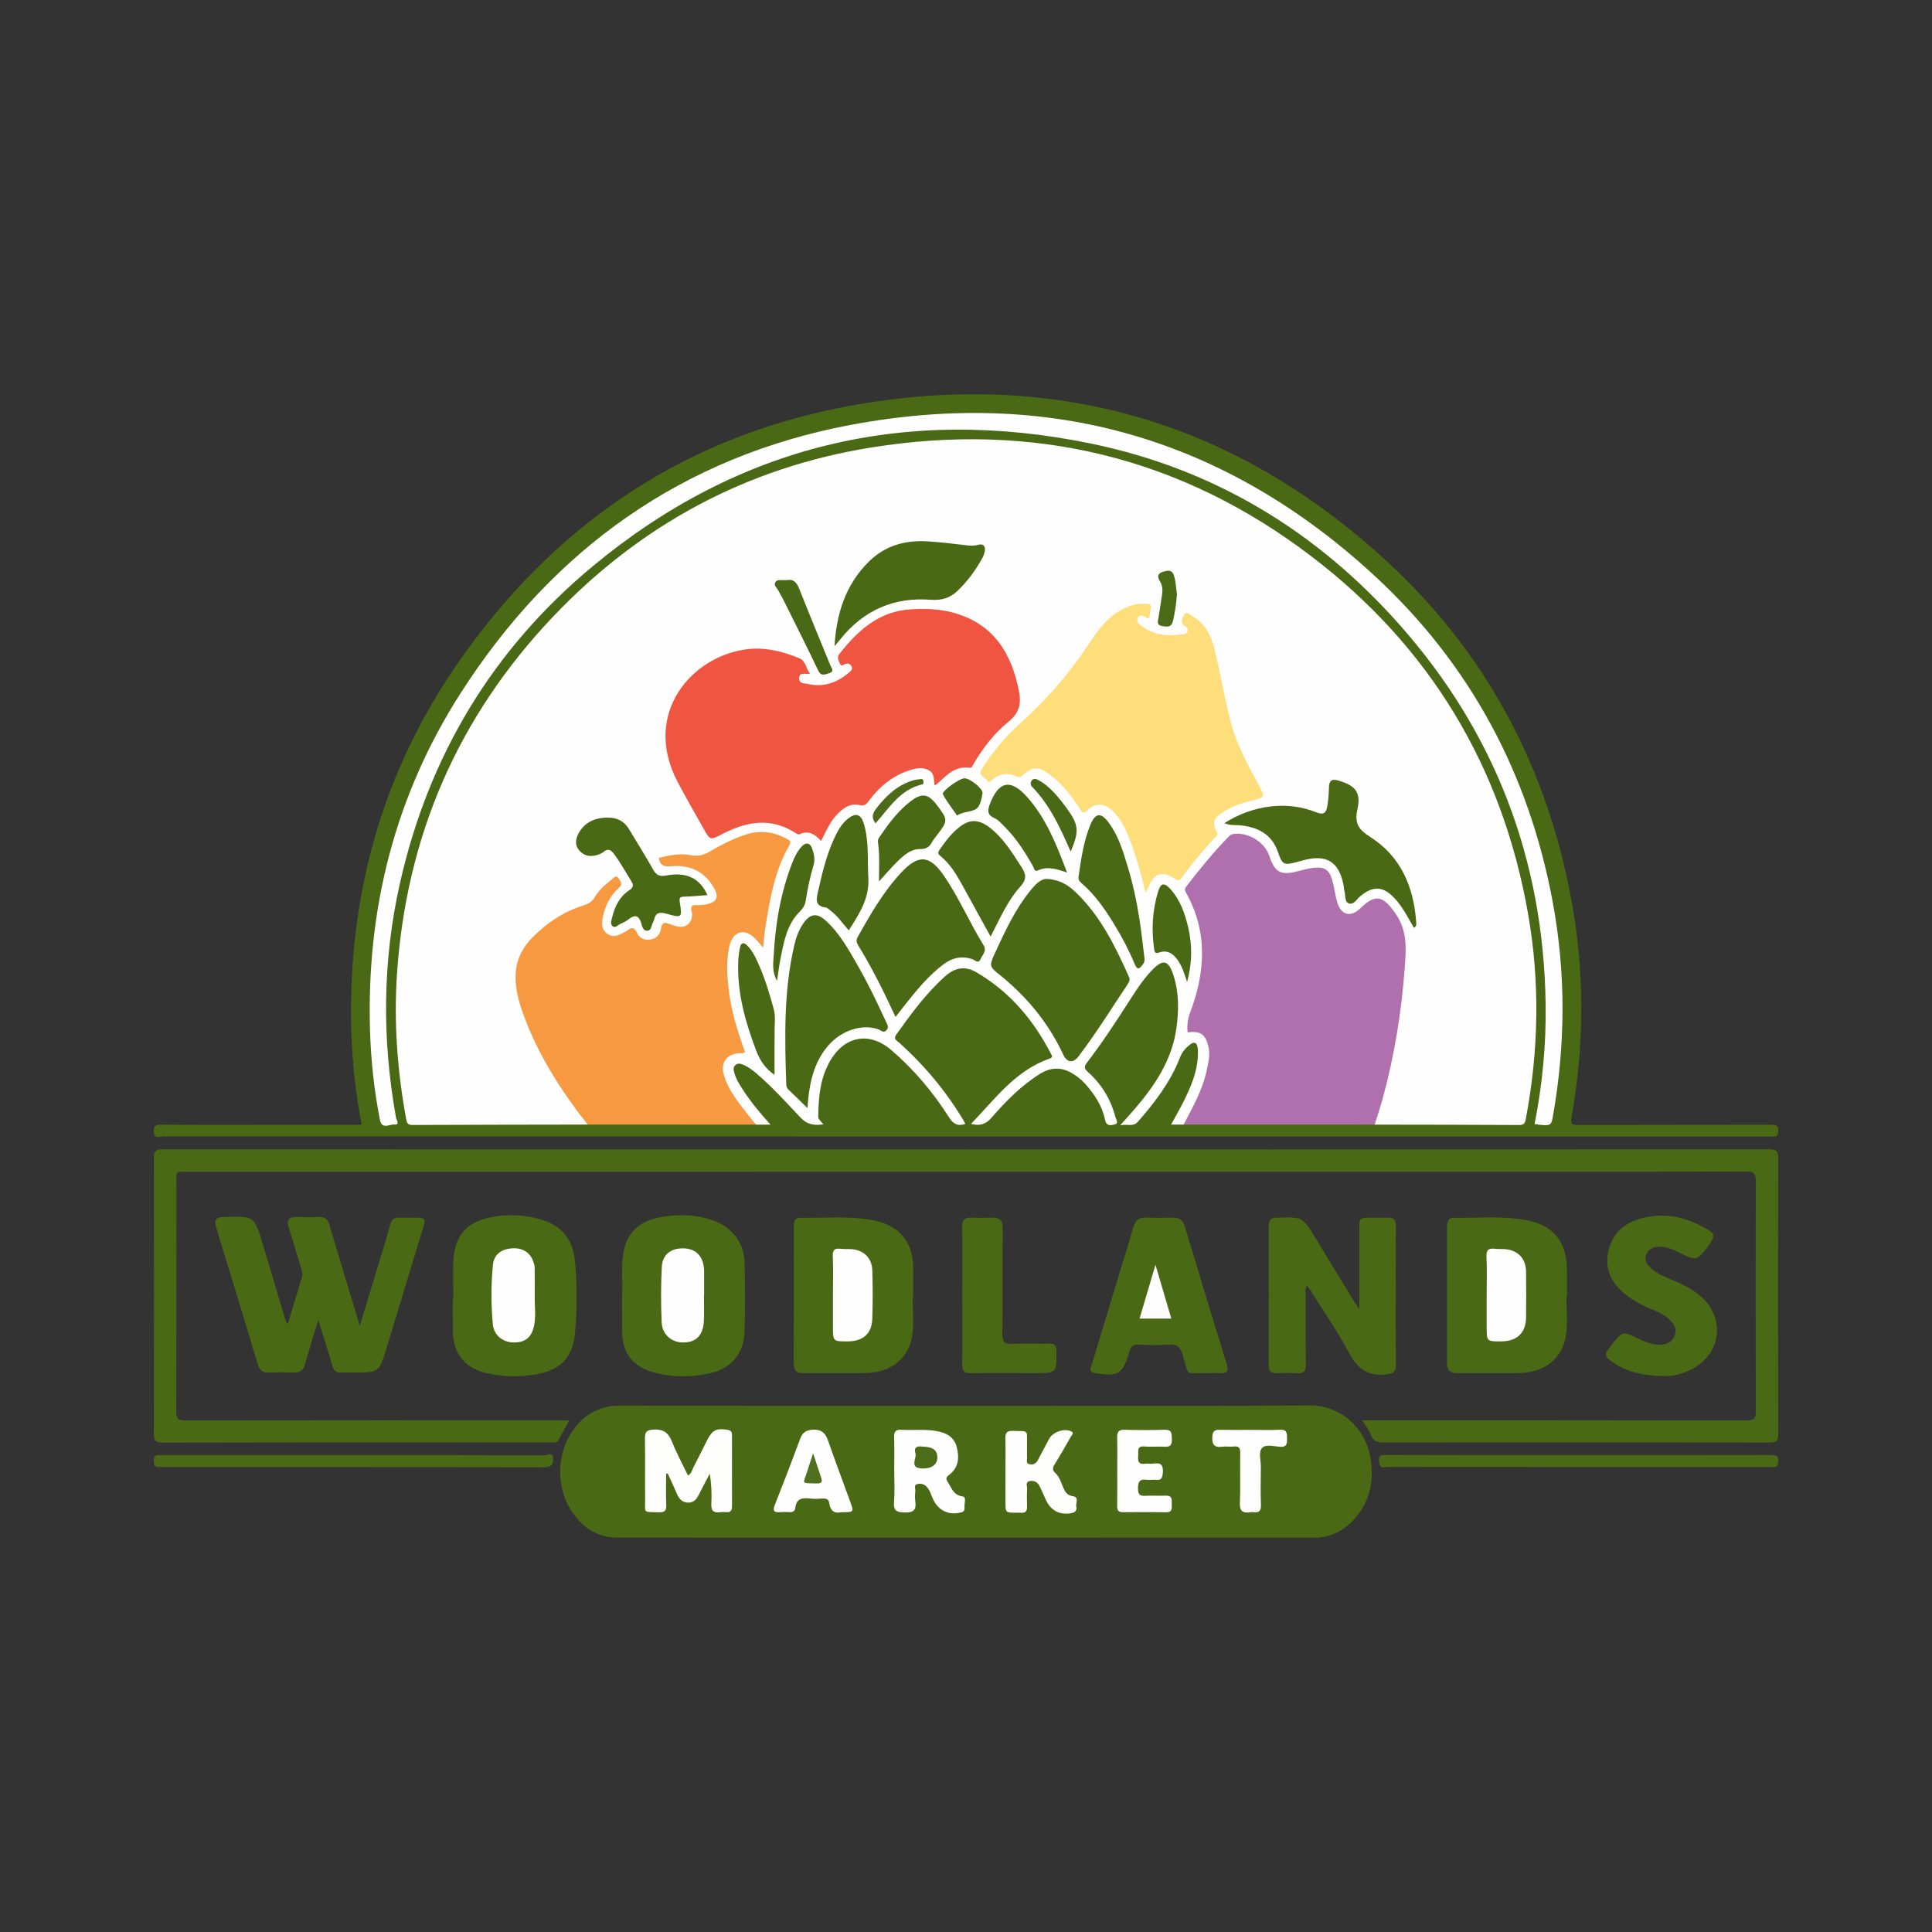 <?xml version="1.0" encoding="utf-8"?>
<!-- Generator: Adobe Illustrator 17.0.0, SVG Export Plug-In . SVG Version: 6.00 Build 0)  -->
<!DOCTYPE svg PUBLIC "-//W3C//DTD SVG 1.1//EN" "http://www.w3.org/Graphics/SVG/1.1/DTD/svg11.dtd">
<svg version="1.1" id="Layer_1" xmlns="http://www.w3.org/2000/svg" xmlns:xlink="http://www.w3.org/1999/xlink" x="0px" y="0px"
	 width="200px" height="200px" viewBox="0 0 200 200" enable-background="new 0 0 200 200" xml:space="preserve">
<rect x="0" y="0" width="200" height="200" fill="#333333" stroke="none"/>
<g>
	<path fill="#496915" d="M37.438,116.408c-0.923-4.747-1.232-9.509-1.056-14.303c0.448-12.145,4.021-23.309,10.907-33.308
		c10.157-14.75,24.089-24.014,41.755-26.974c20.698-3.467,39.035,2.026,54.509,16.27c10.316,9.496,16.6,21.35,19.132,35.143
		c1.369,7.459,1.324,14.948,0.005,22.417c-0.123,0.699-0.009,0.811,0.666,0.808c6.638-0.024,13.276-0.009,19.914-0.025
		c0.552-0.001,0.889,0.036,0.81,0.728c-0.044,0.381-0.152,0.527-0.525,0.489c-0.174-0.018-0.352-0.003-0.528-0.003
		c-55.365,0-110.731,0.001-166.096-0.015c-0.362,0-0.994,0.358-1.006-0.521c-0.008-0.542,0.134-0.686,0.681-0.682
		c3.201,0.027,6.403,0.013,9.604,0.013c3.525,0,7.049,0.001,10.574-0.002C36.986,116.444,37.189,116.422,37.438,116.408z"/>
	<path fill="#496915" d="M99.992,145.524c11.833,0,23.666,0.062,35.498-0.039c3.388-0.029,5.957,2.41,6.418,5.656
		c0.356,2.509-0.238,4.785-2.166,6.574c-1.054,0.978-2.306,1.47-3.754,1.469c-24.018-0.004-48.036-0.005-72.053-0.009
		c-1.982,0-3.48-0.942-4.605-2.5c-1.859-2.573-1.776-6.381,0.181-8.879c1.171-1.494,2.692-2.282,4.631-2.28
		C76.092,145.531,88.042,145.524,99.992,145.524z"/>
	<path fill="#496915" d="M141,147.017c0.408,0,0.694,0,0.979,0c12.951,0.003,25.903,0,38.854,0.025
		c0.721,0.001,0.931-0.175,0.928-0.914c-0.027-7.929-0.031-15.859,0.003-23.788c0.004-0.837-0.184-1.077-1.047-1.072
		c-7.694,0.039-15.389,0.029-23.083,0.029c-46.049,0.001-92.098,0-138.147,0.003c-1.425,0-1.221-0.153-1.222,1.206
		c-0.006,7.871,0.007,15.741-0.02,23.612c-0.002,0.727,0.173,0.921,0.916,0.92c13.098-0.024,26.196-0.016,39.294-0.014
		c0.142,0,0.284,0.017,0.479,0.029c-0.374,0.673-0.747,1.288-1.062,1.932c-0.215,0.44-0.581,0.329-0.911,0.33
		c-2.937,0.008-5.874,0.004-8.81,0.004c-10.426,0-20.851-0.01-31.277,0.02c-0.79,0.002-0.953-0.208-0.951-0.969
		c0.028-9.486,0.026-18.972,0.002-28.458c-0.002-0.707,0.134-0.933,0.895-0.932c55.447,0.02,110.894,0.02,166.341,0.001
		c0.724,0,0.924,0.16,0.922,0.906c-0.028,9.515-0.029,19.03,0.002,28.545c0.002,0.765-0.231,0.898-0.929,0.896
		c-13.333-0.021-26.666-0.022-39.999-0.003c-0.653,0.001-1.012-0.173-1.248-0.797C141.725,148.046,141.375,147.627,141,147.017z"/>
	<path fill="#496915" d="M29.801,137.034c0.491-1.63,0.977-3.239,1.459-4.85c0.098-0.326-0.005-0.63-0.102-0.944
		c-0.433-1.399-0.838-2.806-1.277-4.203c-0.228-0.725-0.003-1.058,0.762-1.047c0.793,0.012,1.587,0.028,2.379-0.007
		c0.644-0.029,0.917,0.252,1.095,0.862c0.962,3.288,1.97,6.563,2.962,9.842c0.029,0.097,0.058,0.194,0.167,0.561
		c0.582-1.92,1.089-3.586,1.593-5.253c0.525-1.738,1.073-3.47,1.554-5.219c0.157-0.569,0.429-0.764,0.988-0.729
		c0.556,0.035,1.116,0.001,1.674,0.009c0.97,0.013,1.033,0.092,0.753,1.016c-1.265,4.175-2.53,8.35-3.804,12.523
		c-0.76,2.489-0.767,2.502-3.402,2.482c-2.266-0.017-1.868,0.335-2.538-1.864c-0.348-1.14-0.711-2.276-1.117-3.574
		c-0.49,1.619-0.959,3.068-1.357,4.535c-0.188,0.692-0.553,0.952-1.253,0.917c-0.85-0.043-1.703-0.027-2.555-0.005
		c-0.59,0.015-0.907-0.237-1.078-0.803c-1.438-4.766-2.884-9.529-4.349-14.286c-0.221-0.717,0.026-0.991,0.716-1.002
		c0.059-0.001,0.117-0.001,0.176-0.004c3.073-0.116,3.075-0.117,3.956,2.81c0.768,2.552,1.531,5.105,2.292,7.659
		C29.553,136.657,29.562,136.869,29.801,137.034z"/>
	<path fill="#496915" d="M140.711,135.516c0-2.886,0-5.544,0-8.203c0-1.254,0.001-1.255,1.292-1.257
		c0.558-0.001,1.116,0.017,1.673-0.004c0.602-0.023,0.836,0.235,0.826,0.84c-0.024,1.556-0.008,3.112-0.008,4.668
		c0,3.23-0.025,6.46,0.016,9.689c0.011,0.837-0.306,0.954-1.072,1.038c-1.921,0.21-2.959-0.674-3.825-2.297
		c-1.156-2.167-2.569-4.197-3.874-6.283c-0.133-0.212-0.29-0.41-0.458-0.646c-0.194,0.369-0.123,0.698-0.123,1.013
		c-0.001,2.378-0.005,4.756,0.025,7.134c0.008,0.649-0.152,0.999-0.885,0.95c-0.701-0.047-1.409-0.032-2.113-0.004
		c-0.59,0.023-0.853-0.188-0.851-0.809c0.014-4.815,0.013-9.63,0.002-14.445c-0.001-0.602,0.244-0.874,0.838-0.841
		c0.029,0.002,0.059,0.001,0.088,0c2.589-0.09,2.586-0.088,3.927,2.12c1.338,2.204,2.683,4.404,4.027,6.604
		C140.332,134.968,140.463,135.147,140.711,135.516z"/>
	<path fill="#496915" d="M94.477,134.31c0,1.289,0.136,2.596-0.029,3.864c-0.317,2.428-2.189,3.917-4.825,3.965
		c-2.14,0.039-4.282-0.004-6.423,0.014c-0.747,0.006-1.039-0.297-1.036-1.054c0.02-4.693,0.013-9.385,0.007-14.078
		c-0.001-0.515,0.042-0.972,0.712-0.958c2.487,0.051,4.989-0.213,7.457,0.25c2.8,0.526,4.192,2.244,4.198,5.094
		c0.002,0.968,0,1.936,0,2.904C94.518,134.31,94.497,134.31,94.477,134.31z"/>
	<path fill="#496915" d="M162.159,134.274c0,1.26,0.125,2.536-0.026,3.778c-0.303,2.493-2.154,4.028-4.815,4.084
		c-2.17,0.046-4.341-0.001-6.511,0.015c-0.715,0.005-1.014-0.336-1.014-1.015c0.001-4.693-0.001-9.386,0.004-14.079
		c0.001-0.484,0.04-0.999,0.708-0.989c2.488,0.036,4.99-0.219,7.458,0.236c2.822,0.52,4.216,2.215,4.246,5.065
		c0.01,0.968,0.002,1.936,0.002,2.904C162.194,134.274,162.177,134.274,162.159,134.274z"/>
	<path fill="#496915" d="M64.404,134.062c0.08-1.227-0.122-2.725,0.102-4.216c0.324-2.158,1.606-3.392,3.698-3.808
		c1.87-0.372,3.74-0.342,5.557,0.284c2.031,0.7,3.262,2.293,3.316,4.41c0.061,2.375,0.062,4.754-0.002,7.129
		c-0.06,2.244-1.395,3.834-3.581,4.301c-2,0.428-4.022,0.45-6-0.145c-2.067-0.622-3.081-2.031-3.089-4.169
		C64.4,136.675,64.404,135.501,64.404,134.062z"/>
	<path fill="#496915" d="M46.928,134.367c0-1.349-0.077-2.703,0.017-4.045c0.17-2.432,1.41-3.82,3.781-4.297
		c1.596-0.321,3.206-0.313,4.797,0.087c2.477,0.624,3.764,1.966,4.002,4.492c0.228,2.423,0.217,4.872,0.009,7.296
		c-0.228,2.644-1.504,3.955-4.116,4.384c-1.714,0.282-3.454,0.26-5.155-0.162c-2.204-0.546-3.349-2.027-3.384-4.322
		c-0.018-1.144-0.003-2.289-0.003-3.434C46.892,134.367,46.91,134.367,46.928,134.367z"/>
	<path fill="#496915" d="M124.928,142.146c-2.394-0.057-1.803,0.425-2.488-1.869c-0.263-0.881-0.622-1.16-1.504-1.088
		c-1.021,0.083-2.055,0.058-3.08,0.005c-0.588-0.03-0.789,0.199-0.945,0.733c-0.686,2.341-1.142,2.601-3.563,2.22
		c-0.723-0.114-0.425-0.566-0.317-0.924c0.841-2.804,1.695-5.604,2.545-8.405c0.578-1.905,1.181-3.803,1.723-5.718
		c0.207-0.732,0.564-1.091,1.354-1.054c0.937,0.044,1.878,0.013,2.818,0.01c0.59-0.002,0.966,0.199,1.156,0.832
		c1.438,4.794,2.9,9.581,4.375,14.364c0.208,0.676,0.037,0.938-0.666,0.899C125.869,142.125,125.398,142.146,124.928,142.146z"/>
	<path fill="#496915" d="M172.303,142.45c-2.319-0.037-4.079-0.458-5.623-1.619c-0.477-0.359-0.564-0.705-0.176-1.164
		c0.132-0.156,0.241-0.332,0.369-0.492c1.113-1.388,1.112-1.384,2.676-0.623c0.767,0.373,1.55,0.708,2.432,0.644
		c0.628-0.045,1.13-0.294,1.381-0.913c0.244-0.601,0.001-1.084-0.387-1.524c-0.478-0.542-1.105-0.856-1.76-1.125
		c-0.923-0.378-1.821-0.803-2.633-1.392c-1.63-1.181-2.546-2.723-2.078-4.762c0.473-2.062,1.996-3.116,3.98-3.494
		c2.33-0.444,4.462,0.16,6.451,1.397c0.497,0.309,0.528,0.647,0.24,1.09c-0.16,0.246-0.311,0.498-0.49,0.729
		c-0.978,1.261-1.187,1.31-2.574,0.599c-0.68-0.349-1.367-0.694-2.142-0.736c-0.646-0.036-1.252,0.13-1.536,0.787
		c-0.286,0.66,0.113,1.122,0.575,1.517c0.587,0.503,1.297,0.789,2,1.084c1.028,0.431,2.031,0.902,2.903,1.618
		c2.776,2.279,2.338,6.123-0.888,7.728C174.031,142.293,172.975,142.483,172.303,142.45z"/>
	<path fill="#496915" d="M99.621,134.05c0-2.348,0.028-4.697-0.016-7.044c-0.014-0.757,0.273-0.988,0.972-0.957
		c0.732,0.033,1.468,0.021,2.201,0.005c0.737-0.016,1.027,0.291,1.021,1.057c-0.029,3.669,0.016,7.338-0.034,11.007
		c-0.012,0.841,0.254,1.033,1.034,0.995c1.259-0.061,2.524,0.001,3.785-0.024c0.551-0.011,0.767,0.145,0.774,0.745
		c0.026,2.313,0.048,2.312-2.225,2.312c-2.172,0-4.345-0.028-6.516,0.015c-0.751,0.015-1.031-0.178-1.014-0.979
		C99.653,138.806,99.62,136.427,99.621,134.05z"/>
	<path fill="#496915" d="M163.368,150.635c6.633,0,13.267,0.005,19.9-0.01c0.547-0.001,0.878,0.029,0.817,0.724
		c-0.038,0.432-0.166,0.574-0.569,0.52c-0.087-0.011-0.176-0.002-0.264-0.002c-13.208,0-26.416,0.002-39.624-0.01
		c-0.307,0-0.742,0.249-0.854-0.413c-0.112-0.66-0.003-0.829,0.694-0.826C150.101,150.646,156.734,150.635,163.368,150.635z"/>
	<path fill="#496915" d="M36.644,150.635c6.575,0,13.149-0.006,19.724,0.02c0.289,0.001,0.89-0.404,0.899,0.357
		c0.007,0.573-0.159,0.881-0.898,0.879c-13.208-0.031-26.416-0.023-39.624-0.023c-0.424,0-0.837,0.134-0.838-0.616
		c0-0.747,0.41-0.617,0.836-0.617C23.377,150.635,30.011,150.635,36.644,150.635z"/>
	<path fill="#FEFEFE" d="M60.831,116.414c-6.049,0.01-12.097,0.015-18.146,0.043c-0.496,0.002-0.575-0.253-0.642-0.624
		c-0.906-4.954-1.284-9.937-0.949-14.975c0.948-14.276,6.311-26.648,16.146-37.008c9.026-9.508,20.045-15.467,33.017-17.537
		c16.698-2.665,31.967,0.984,45.441,11.235c12.304,9.36,19.811,21.782,22.489,37.054c1.24,7.07,1.102,14.13-0.226,21.176
		c-0.073,0.387-0.123,0.686-0.681,0.683c-4.991-0.034-9.983-0.032-14.974-0.041c-0.216-0.252-0.06-0.5,0.015-0.744
		c1.451-4.701,2.304-9.515,2.767-14.409c0.108-1.144,0.09-2.285,0.155-3.425c0.093-1.638-0.74-2.864-1.706-4.022
		c-0.568-0.68-1.024-0.685-1.782-0.216c-0.326,0.202-0.599,0.471-0.897,0.709c-1.03,0.823-2.111,0.532-2.615-0.688
		c-0.251-0.608-0.229-1.268-0.382-1.894c-0.369-1.511-0.944-1.879-2.477-1.547c-0.488,0.106-0.965,0.26-1.456,0.347
		c-1.331,0.235-2.196-0.192-2.604-1.489c-0.479-1.525-1.492-2.24-3.011-2.414c-0.442-0.051-0.785,0.017-1.111,0.349
		c-1.359,1.385-2.616,2.855-3.789,4.4c-0.33,0.434-0.476,0.836-0.197,1.367c1.995,3.799,1.765,7.684,0.419,11.607
		c-0.076,0.222-0.171,0.438-0.235,0.664c-0.334,1.172-0.326,1.159,0.766,1.706c0.966,0.485,1.275,1.396,1.227,2.365
		c-0.13,2.592-1.183,4.878-2.53,7.046c-0.077,0.125-0.217,0.196-0.335,0.282c-0.409,0-0.819,0-1.297,0
		c0.471-0.868,0.953-1.691,1.372-2.545c0.712-1.451,1.331-2.939,1.402-4.588c0.013-0.291,0.009-0.587-0.036-0.874
		c-0.075-0.475-0.343-0.599-0.738-0.303c-0.474,0.356-0.856,0.783-1.077,1.356c-0.974,2.532-2.591,4.644-4.359,6.661
		c-0.493,0.563-1.097,0.209-1.834,0.37c0.588-0.659,1.071-1.18,1.532-1.72c2.08-2.437,3.83-5.049,4.287-8.321
		c0.258-1.848,0.276-3.692-0.304-5.488c-0.514-1.59-1.087-1.713-2.231-0.517c-0.917,0.959-1.637,2.069-2.347,3.181
		c-1.389,2.176-2.811,4.33-4.377,6.382c-0.321,0.421-0.29,0.615,0.106,0.968c1.411,1.26,2.365,2.828,2.838,4.662
		c0.058,0.226,0.412,0.665-0.113,0.776c-0.373,0.079-0.814,0.206-0.961-0.504c-0.297-1.434-1.092-2.644-2.068-3.726
		c-0.415-0.46-0.903-0.84-1.445-1.14c-1.071-0.591-2.122-0.551-3.167,0.092c-1.975,1.215-3.574,2.855-5.08,4.579
		c-0.577,0.661-1.169,0.868-2.108,0.631c2.493-2.594,4.592-5.518,8.113-6.753c0.389-0.136,0.269-0.289,0.166-0.487
		c-1.81-3.515-4.272-6.437-7.723-8.452c-1.165-0.68-2.207-0.5-3.214,0.393c-1.995,1.771-3.544,3.903-5.082,6.053
		c-0.338,0.472,0.039,0.608,0.281,0.825c2.62,2.344,4.848,5.014,6.66,8.029c0.073,0.121,0.133,0.25,0.208,0.393
		c-0.829,0.28-1.269-0.016-1.711-0.712c-1.643-2.589-3.614-4.921-5.943-6.922c-2.285-1.964-4.858-1.479-6.364,1.147
		c-0.996,1.738-1.176,3.662-1.209,5.61c-0.006,0.36,0.031,0.361,0.534,0.92c-0.923,0.129-1.655,0.059-2.357-0.686
		c-1.448-1.536-2.87-3.105-4.471-4.491c-0.445-0.385-0.901-0.749-1.45-0.981c-0.283-0.119-0.558-0.207-0.824,0.02
		c-0.274,0.234-0.195,0.535-0.119,0.815c0.163,0.601,0.488,1.125,0.82,1.643c0.824,1.283,1.785,2.459,2.927,3.71
		c-0.593,0-1.041,0-1.49,0c-1.254-0.728-1.827-2.034-2.642-3.131c-0.439-0.591-0.744-1.263-0.931-1.983
		c-0.309-1.193,0.172-2.136,1.377-2.427c0.71-0.171,0.637-0.48,0.448-1c-1.032-2.843-1.569-5.77-1.43-8.807
		c0.024-0.534,0.112-1.052,0.302-1.549c0.497-1.302,1.668-1.596,2.737-0.695c0.201,0.169,0.369,0.373,0.657,0.651
		c0.218-1.772,0.482-3.438,0.871-5.082c0.366-1.549,0.811-3.069,1.55-4.481c0.31-0.593,0.196-0.922-0.416-1.144
		c-1.163-0.421-2.317-0.56-3.529-0.144c-1.343,0.461-2.589,1.115-3.826,1.785c-0.633,0.343-1.242,0.467-1.939,0.318
		c-0.995-0.212-1.945,0.06-3.046,0.254c0.513,0.564,1.037,0.426,1.507,0.433c1.711,0.028,3.075,0.679,3.983,2.168
		c0.786,1.289,0.369,2.179-1.137,2.313c-0.64,0.057-1,0.139-1.008,0.931c-0.009,0.932-0.871,1.5-1.82,1.236
		c-0.786-0.219-1.25-0.177-1.647,0.678c-0.409,0.883-1.695,1.011-2.319,0.257c-0.505-0.611-0.903-0.559-1.479-0.21
		c-0.49,0.297-1.051,0.454-1.592,0.146c-0.647-0.369-0.924-0.954-0.826-1.707c0.148-1.139,0.627-2.131,1.322-3.032
		c0.125-0.163,0.272-0.309,0.379-0.485c0.095-0.156,0.174-0.339,0.009-0.478c-0.166-0.14-0.339-0.021-0.469,0.094
		c-0.548,0.488-1.121,0.966-1.52,1.584c-0.34,0.526-0.775,0.841-1.363,1.031c-2.174,0.702-4.019,1.928-5.516,3.646
		c-1.388,1.593-1.603,3.45-1.12,5.452c0.775,3.215,2.304,6.082,4.05,8.848c0.831,1.316,1.723,2.592,2.683,3.819
		C60.732,115.913,60.956,116.106,60.831,116.414z"/>
	<path fill="#B06FAD" d="M122.527,116.415c0.955-1.814,1.973-3.604,2.399-5.637c0.16-0.766,0.361-1.537,0.186-2.345
		c-0.292-1.347-0.805-1.742-2.164-1.56c-0.097-0.712,0.008-1.402,0.256-2.06c1.589-4.218,1.843-8.385-0.456-12.454
		c-0.177-0.313-0.036-0.462,0.129-0.677c1.34-1.747,2.733-3.448,4.271-5.027c0.146-0.15,0.273-0.283,0.5-0.318
		c1.466-0.223,3.142,0.732,3.698,2.121c0.054,0.136,0.097,0.277,0.149,0.414c0.532,1.422,1.126,1.728,2.644,1.371
		c0.626-0.147,1.248-0.343,1.884-0.41c1.096-0.114,1.575,0.212,1.888,1.27c0.215,0.726,0.29,1.493,0.493,2.223
		c0.386,1.39,1.378,1.706,2.419,0.7c1.504-1.455,2.31-1.423,3.698,0.631c1.226,1.815,1.03,3.749,0.884,5.68
		c-0.336,4.474-1.055,8.894-2.226,13.232c-0.259,0.959-0.58,1.901-0.873,2.85C135.713,116.418,129.12,116.417,122.527,116.415z"/>
	<path fill="#F79940" d="M60.831,116.414c-2.787-3.547-5.2-7.311-6.718-11.592c-0.492-1.389-0.854-2.818-0.71-4.303
		c0.132-1.359,0.766-2.514,1.723-3.482c1.509-1.526,3.256-2.682,5.317-3.323c0.493-0.153,0.866-0.373,1.141-0.853
		c0.426-0.745,1.089-1.303,1.763-1.826c0.189-0.147,0.418-0.528,0.705-0.086c0.205,0.316,0.443,0.59,0.014,0.967
		c-0.934,0.823-1.444,1.892-1.682,3.113c-0.122,0.624-0.094,1.184,0.422,1.602c0.538,0.436,1.098,0.277,1.639-0.034
		c0.178-0.103,0.379-0.175,0.535-0.303c0.426-0.35,0.694-0.263,0.929,0.229c0.265,0.556,0.729,0.824,1.363,0.743
		c0.68-0.087,1.071-0.524,1.158-1.149c0.092-0.66,0.39-0.659,0.89-0.463c0.352,0.138,0.727,0.271,1.098,0.295
		c0.789,0.05,1.389-0.695,1.185-1.571c-0.14-0.605,0.032-0.705,0.565-0.678c0.347,0.018,0.704-0.031,1.046-0.103
		c0.99-0.208,1.228-0.742,0.705-1.661c-0.891-1.566-2.24-2.333-4.061-2.288c-0.653,0.016-1.484,0.303-1.666-0.84
		c1.093-0.261,2.208-0.507,3.342-0.278c0.687,0.139,1.25,0.012,1.837-0.327c1.244-0.718,2.515-1.386,3.892-1.828
		c1.457-0.468,2.831-0.255,4.162,0.447c0.329,0.173,0.512,0.296,0.268,0.718c-1.527,2.646-2.006,5.603-2.478,8.558
		c-0.1,0.628-0.146,1.266-0.227,1.996c-0.336-0.384-0.596-0.725-0.9-1.02c-1.007-0.976-2.167-0.678-2.532,0.699
		c-0.388,1.465-0.302,2.969-0.144,4.462c0.245,2.312,0.924,4.52,1.71,6.658c-0.202,0.204-0.385,0.125-0.552,0.131
		c-1.292,0.043-1.998,0.948-1.652,2.19c0.468,1.684,1.589,2.986,2.628,4.332c0.232,0.301,0.487,0.585,0.731,0.877
		C72.461,116.421,66.646,116.418,60.831,116.414z"/>
	<path fill="#FEFEFE" d="M158.859,116.366c0.816-4.128,1.21-8.296,1.143-12.503c-0.235-14.902-5.221-28.005-15.096-39.163
		c-8.597-9.714-19.248-16.165-31.971-18.783c-19.136-3.938-36.467,0.166-51.56,12.688c-10.379,8.611-17.003,19.647-19.971,32.816
		c-1.816,8.057-1.869,16.168-0.407,24.294c0.042,0.231,0.439,0.74-0.167,0.694c-0.496-0.038-1.3,0.538-1.496-0.462
		c-0.601-3.057-0.937-6.145-1.031-9.258c-0.378-12.592,2.584-24.331,9.39-34.951c9.535-14.877,22.95-24.468,40.352-27.749
		c20.596-3.882,38.857,1.378,54.29,15.653c9.888,9.146,15.949,20.513,18.406,33.758c1.373,7.399,1.32,14.822,0.001,22.233
		C160.58,116.554,160.479,116.587,158.859,116.366z"/>
	<path fill="#FEFEFD" d="M68.957,152.557c0,1.079-0.031,2.158,0.012,3.235c0.023,0.578-0.155,0.78-0.74,0.762
		c-1.741-0.056-1.428,0.124-1.445-1.372c-0.024-2.084,0.016-4.169-0.019-6.253c-0.011-0.658,0.131-0.898,0.863-0.941
		c1.016-0.06,1.553,0.294,1.924,1.226c0.474,1.191,1.089,2.327,1.663,3.529c0.353-0.176,0.404-0.517,0.54-0.779
		c0.5-0.962,0.966-1.941,1.464-2.905c0.543-1.05,0.946-1.223,2.105-1.045c0.403,0.062,0.453,0.288,0.453,0.61
		c-0.003,2.437-0.009,4.874,0.002,7.311c0.002,0.456-0.167,0.648-0.623,0.603c-0.203-0.02-0.413-0.02-0.616,0.007
		c-0.673,0.089-0.943-0.155-0.904-0.868c0.056-1.018,0.014-2.04-0.166-3.116c-0.378,0.723-0.77,1.44-1.129,2.173
		c-0.238,0.486-0.552,0.839-1.132,0.815c-0.562-0.024-0.895-0.358-1.111-0.857c-0.312-0.722-0.646-1.434-0.971-2.15
		C69.071,152.546,69.014,152.551,68.957,152.557z"/>
	<path fill="#FEFEFE" d="M92.571,152.22c0-1.143,0.021-2.287-0.009-3.429c-0.014-0.54,0.105-0.816,0.722-0.78
		c1.226,0.071,2.46-0.083,3.683,0.134c0.992,0.176,1.805,0.611,2.071,1.641c0.276,1.069,0.221,2.118-0.754,2.868
		c-0.309,0.237-0.422,0.386-0.175,0.758c0.408,0.613,0.569,1.364,1.544,1.498c0.441,0.06,0.137,0.766,0.192,1.175
		c0.054,0.396-0.26,0.47-0.559,0.525c-1.178,0.218-2.137-0.277-2.67-1.363c-0.218-0.444-0.324-0.945-0.67-1.324
		c-0.263-0.288-0.615-0.375-0.963-0.298c-0.424,0.094-0.206,0.481-0.231,0.738c-0.034,0.348-0.048,0.708,0,1.053
		c0.119,0.85-0.134,1.179-1.073,1.157c-0.849-0.02-1.212-0.159-1.13-1.102C92.643,154.395,92.571,153.304,92.571,152.22z"/>
	<path fill="#FEFEFD" d="M104.085,152.386c0-1.145,0.024-2.292-0.01-3.436c-0.017-0.579,0.11-0.849,0.772-0.826
		c1.707,0.06,1.448-0.171,1.47,1.443c0.006,0.44-0.017,0.882,0.008,1.321c0.014,0.236-0.155,0.582,0.206,0.677
		c0.366,0.097,0.698-0.022,0.893-0.387c0.399-0.75,0.794-1.502,1.195-2.251c0.365-0.682,1.531-1.084,2.229-0.774
		c0.394,0.175,0.104,0.4,0.013,0.56c-0.547,0.97-1.103,1.935-1.686,2.884c-0.214,0.348-0.26,0.591,0.079,0.899
		c0.421,0.383,0.574,0.944,0.793,1.454c0.2,0.466,0.4,0.856,1.025,0.938c0.682,0.09,0.259,0.71,0.343,1.084
		c0.081,0.36-0.089,0.591-0.502,0.667c-1.168,0.214-2.082-0.22-2.609-1.3c-0.256-0.525-0.457-1.079-0.741-1.588
		c-0.201-0.36-0.597-0.518-0.991-0.427c-0.464,0.107-0.226,0.533-0.243,0.812c-0.038,0.614-0.023,1.233-0.009,1.85
		c0.011,0.452-0.183,0.652-0.635,0.611c-0.146-0.013-0.294-0.001-0.44-0.001c-1.159,0.002-1.16,0.002-1.16-1.127
		C104.084,154.442,104.085,153.414,104.085,152.386z"/>
	<path fill="#FDFEFD" d="M87.092,156.543c-0.659,0.162-1.15-0.102-1.255-0.966c-0.041-0.337-0.274-0.47-0.629-0.449
		c-0.467,0.027-0.942,0.049-1.405-0.005c-0.789-0.092-1.374,0.033-1.473,0.974c-0.036,0.346-0.286,0.467-0.632,0.441
		c-0.32-0.024-0.646-0.027-0.966-0.001c-0.637,0.052-0.758-0.156-0.52-0.757c0.904-2.28,1.781-4.57,2.636-6.869
		c0.241-0.647,0.632-0.88,1.313-0.912c0.855-0.039,1.277,0.325,1.546,1.097c0.741,2.123,1.534,4.227,2.302,6.341
		C88.412,156.542,88.408,156.544,87.092,156.543z"/>
	<path fill="#FEFEFE" d="M115.658,152.28c0-1.143,0.021-2.287-0.009-3.43c-0.015-0.576,0.121-0.861,0.776-0.842
		c1.377,0.04,2.757,0.05,4.133-0.002c0.782-0.029,0.727,0.42,0.751,0.95c0.027,0.597-0.145,0.859-0.789,0.809
		c-0.67-0.053-1.353,0.04-2.021-0.024c-0.867-0.084-0.631,0.504-0.672,0.957c-0.049,0.533,0.003,0.935,0.711,0.825
		c0.286-0.045,0.592,0.033,0.877-0.015c0.801-0.135,1.025,0.197,0.959,0.965c-0.043,0.499-0.135,0.776-0.699,0.719
		c-0.319-0.032-0.65,0.04-0.966-0.005c-0.767-0.108-0.917,0.242-0.903,0.942c0.012,0.605,0.216,0.748,0.769,0.716
		c0.701-0.041,1.408,0.013,2.11-0.016c0.63-0.027,0.634,0.367,0.611,0.805c-0.021,0.413,0.15,0.925-0.584,0.915
		c-1.495-0.022-2.99-0.023-4.485-0.008c-0.49,0.005-0.579-0.239-0.574-0.655C115.667,154.684,115.658,153.482,115.658,152.28z"/>
	<path fill="#FEFEFE" d="M129.438,148.021c1.027,0,2.056,0.037,3.08-0.013c0.731-0.036,0.711,0.391,0.714,0.894
		c0.003,0.512,0.009,0.92-0.726,0.87c-0.63-0.042-1.476-0.297-1.855,0.119c-0.406,0.445-0.118,1.286-0.128,1.953
		c-0.019,1.32-0.036,2.642,0.008,3.961c0.019,0.591-0.184,0.803-0.746,0.736c-0.116-0.014-0.237-0.014-0.351,0.005
		c-0.819,0.135-1.123-0.141-1.083-1.028c0.077-1.698-0.003-3.403,0.037-5.104c0.013-0.56-0.159-0.727-0.691-0.668
		c-0.377,0.042-0.769-0.037-1.142,0.017c-0.874,0.126-1.112-0.243-1.051-1.075c0.042-0.567,0.268-0.685,0.764-0.674
		C127.325,148.036,128.382,148.021,129.438,148.021z"/>
	<path fill="#FEFEFE" d="M86.227,133.987c0-1.319,0.036-2.64-0.016-3.957c-0.025-0.638,0.19-0.828,0.79-0.755
		c0.405,0.049,0.821,0.005,1.229,0.045c1.225,0.119,2.035,0.929,2.073,2.201c0.05,1.669,0.051,3.342-0.004,5.01
		c-0.05,1.522-0.949,2.312-2.497,2.326c-1.576,0.014-1.576,0.014-1.576-1.528C86.227,136.215,86.227,135.101,86.227,133.987z"/>
	<path fill="#FEFEFE" d="M153.899,134.064c0-1.318,0.047-2.638-0.019-3.953c-0.037-0.73,0.231-0.919,0.886-0.836
		c0.347,0.044,0.703,0.009,1.052,0.039c1.315,0.111,2.142,0.978,2.159,2.304c0.02,1.581,0.019,3.163,0.001,4.744
		c-0.019,1.604-0.916,2.477-2.52,2.494c-1.558,0.017-1.559,0.017-1.559-1.542C153.899,136.231,153.899,135.147,153.899,134.064z"/>
	<path fill="#FEFEFE" d="M72.871,134.13c0,0.879,0.036,1.759-0.008,2.636c-0.072,1.418-0.761,2.15-1.997,2.207
		c-1.267,0.058-2.313-0.766-2.371-2.08c-0.083-1.9-0.081-3.81,0.011-5.71c0.064-1.314,0.928-1.973,2.238-1.953
		c1.256,0.019,2.026,0.773,2.134,2.088c0.005,0.058,0.01,0.117,0.01,0.175c0.001,0.879,0,1.758,0,2.637
		C72.883,134.13,72.877,134.13,72.871,134.13z"/>
	<path fill="#FEFEFE" d="M55.354,134.094c-0.023,1.023,0.138,2.052-0.052,3.069c-0.233,1.241-0.908,1.816-2.097,1.81
		c-1.139-0.005-2.076-0.731-2.185-1.873c-0.194-2.043-0.191-4.098,0.003-6.142c0.102-1.075,0.833-1.648,1.987-1.73
		c1.104-0.079,1.921,0.453,2.223,1.453c0.051,0.168,0.114,0.342,0.116,0.513C55.36,132.161,55.354,133.128,55.354,134.094z"/>
	<path fill="#FDFDFD" d="M121.254,136.5c-1.132,0-2.176,0-3.286,0c0.534-1.809,1.053-3.566,1.646-5.573
		C120.206,132.938,120.724,134.699,121.254,136.5z"/>
	<path fill="#EF5540" d="M83.856,69.747c-0.537,0.067-1.09-0.213-1.127,0.445c-0.034,0.601,0.514,0.529,0.888,0.613
		c1.651,0.368,3.062-0.129,4.305-1.215c0.179-0.156,0.376-0.329,0.24-0.596c-0.135-0.264-0.37-0.371-0.665-0.264
		c-0.197,0.072-0.404,0.34-0.557-0.049c-0.124-0.316-0.345-0.599-0.055-0.97c1.916-2.448,4.105-4.446,7.428-4.637
		c1.561-0.09,3.112-0.033,4.619,0.421c3.993,1.203,5.788,4.183,6.548,8.044c0.262,1.332,0.018,2.293-1.099,3.192
		c-1.463,1.178-2.609,2.689-3.579,4.314c-0.112,0.188-0.173,0.484-0.481,0.439c-1.419-0.208-2.278,0.716-3.184,1.551
		c-0.085,0.079-0.178,0.15-0.271,0.22c-0.018,0.014-0.053,0.005-0.123,0.008c-0.097-0.537,0.027-1.188-0.578-1.523
		c-0.614-0.34-1.268-0.23-1.884-0.042c-1.835,0.561-3.244,1.721-4.372,3.245c-0.232,0.314-0.403,0.521-0.904,0.401
		c-0.989-0.237-1.74,0.312-2.39,1.003c-0.714,0.758-1.105,1.714-1.615,2.706c-0.632-0.693-1.31-1.136-2.237-0.692
		c-0.093,0.045-0.281-0.042-0.394-0.115c-2.579-1.682-5.116-1.208-7.651,0.118c-1.209,0.632-1.22,0.613-1.903-0.614
		c-0.898-1.612-1.836-3.204-2.687-4.84c-3.719-7.154,1.608-13.08,7.299-13.714c1.845-0.206,3.61,0.247,5.31,0.942
		C83.426,68.419,83.406,69.177,83.856,69.747z"/>
	<path fill="#FEDE7B" d="M118.595,92.446c-0.522-2.13-1.037-4.126-1.845-6.03c-0.38-0.897-0.817-1.757-1.538-2.438
		c-0.922-0.87-1.779-0.925-2.68-0.066c-0.467,0.445-0.571,0.078-0.753-0.203c-0.885-1.361-1.876-2.634-3.205-3.59
		c-1.136-0.817-1.715-0.775-2.756,0.187c-0.322,0.298-0.554,0.084-0.792-0.004c-0.819-0.3-1.559-0.194-2.229,0.353
		c-0.228,0.186-0.441,0.482-0.686,0.072c-0.205-0.342-0.907-0.438-0.481-1.112c1.105-1.747,2.406-3.331,3.942-4.704
		c2.638-2.36,4.962-4.987,6.926-7.93c0.964-1.445,1.905-2.893,3.474-3.784c0.7-0.398,1.409-0.7,2.235-0.697
		c1.034,0.003,1.033-0.013,0.837,0.989c-0.033,0.168-0.059,0.338-0.085,0.488c-0.246,0.084-0.354-0.097-0.507-0.165
		c-0.26-0.116-0.509-0.154-0.675,0.16c-0.138,0.261-0.021,0.455,0.161,0.621c1.317,1.204,2.917,1.274,4.553,1.062
		c0.452-0.059,0.668-0.522,0.213-0.816c-0.642-0.414-0.275-0.905-0.091-1.211c0.242-0.403,0.619,0.032,0.869,0.179
		c1.304,0.766,1.903,2.026,2.249,3.427c0.618,2.498,1.029,5.042,1.682,7.535c0.603,2.302,1.729,4.351,2.845,6.411
		c0.729,1.345,0.756,1.347-0.753,1.721c-1.091,0.271-2.136,0.635-3.062,1.287c-0.861,0.606-0.974,1.005-0.476,1.919
		c0.175,0.321-0.046,0.428-0.189,0.582c-1.197,1.292-2.306,2.656-3.379,4.051c-0.158,0.205-0.256,0.585-0.737,0.262
		c-1.378-0.927-2.21-0.622-2.826,0.941C118.784,92.076,118.714,92.199,118.595,92.446z"/>
	<path fill="#496915" d="M108.41,90.984c1.279,0.091,2.13,0.613,2.863,1.303c2.622,2.466,4.16,5.628,5.602,8.847
		c0.123,0.275,0.035,0.492-0.125,0.731c-1.677,2.509-3.267,5.077-5.095,7.483c-0.561,0.739-1.197,0.678-1.599-0.191
		c-1.351-2.92-3.29-5.39-5.695-7.508c-0.242-0.213-0.486-0.425-0.739-0.625c-1.245-0.984-1.255-0.987-0.575-2.465
		c1.029-2.235,2.069-4.467,3.638-6.393C107.191,91.549,107.734,90.961,108.41,90.984z"/>
	<path fill="#496915" d="M92.709,105.279c-1.219-2.625-2.44-5.092-3.881-7.442c-0.17-0.278-0.221-0.509-0.056-0.806
		c1.314-2.358,2.657-4.698,4.509-6.691c1.774-1.908,2.942-1.849,4.414,0.288c1.581,2.295,2.672,4.877,4.137,7.244
		c0.351,0.568-0.154,1-0.347,1.45c-0.205,0.479-0.574,0.055-0.82-0.027c-1.102-0.369-2.067-0.164-2.981,0.52
		c-1.546,1.156-2.75,2.632-3.94,4.125C93.418,104.347,93.105,104.766,92.709,105.279z"/>
	<path fill="#496915" d="M83.591,114.71c-0.711-0.691-1.332-1.305-1.965-1.905c-0.191-0.182-0.228-0.402-0.236-0.638
		c-0.159-4.814-0.267-9.626,0.846-14.363c0.188-0.799,0.471-1.576,0.952-2.257c0.683-0.964,1.386-1.059,2.266-0.268
		c1.465,1.317,2.394,3.029,3.356,4.706c1.065,1.855,1.993,3.783,2.881,5.729c0.14,0.307,0.393,0.63,0.047,0.963
		c-0.303,0.291-0.548-0.027-0.794-0.115c-1.666-0.599-3.811,0.074-5.198,1.67c-1.435,1.651-1.899,3.663-2.103,5.765
		C83.624,114.198,83.613,114.401,83.591,114.71z"/>
	<path fill="#496915" d="M146.371,96.054c-0.624-1.073-1.16-2.154-1.983-3.041c-1.204-1.298-2.232-1.347-3.585-0.227
		c-0.365,0.302-0.675,0.936-1.199,0.723c-0.434-0.177-0.292-0.84-0.433-1.278c-0.053-0.165-0.04-0.349-0.072-0.522
		c-0.464-2.501-1.761-3.317-4.209-2.649c-0.198,0.054-0.395,0.113-0.593,0.165c-1.385,0.362-1.535,0.325-1.994-0.999
		c-0.661-1.909-2.116-2.614-3.969-2.794c-0.488-0.048-0.996,0.045-1.579-0.225c1.516-0.957,3.076-1.517,4.77-1.722
		c1.634-0.198,3.224,0.002,4.746,0.607c0.715,0.284,1.005,0.112,1.132-0.641c0.109-0.642,0.156-1.279,0.171-1.923
		c0.016-0.665,0.236-0.948,0.983-0.724c1.756,0.527,2.357,1.196,1.96,2.997c-0.319,1.445,0.127,2.075,1.338,2.846
		c3.147,2.004,4.484,5.136,4.748,8.775C146.617,95.607,146.686,95.833,146.371,96.054z"/>
	<path fill="#496915" d="M86.39,66.897c0.191-3.37,1.148-6.397,3.574-8.779c1.7-1.669,3.813-2.232,6.141-2.072
		c1.17,0.081,2.338,0.209,3.503,0.349c0.555,0.067,1.088,0.164,1.652,0.004c0.545-0.154,0.778,0.154,0.681,0.681
		c-0.047,0.254-0.151,0.506-0.276,0.734c-0.682,1.241-1.519,2.371-2.541,3.353c-0.78,0.749-1.671,1.005-2.801,0.919
		c-3.768-0.284-6.889,1.064-9.28,4.027C86.829,66.378,86.608,66.636,86.39,66.897z"/>
	<path fill="#496915" d="M73.238,92.656c-0.836,0.062-1.594,0.146-2.353,0.163c-0.434,0.01-0.6,0.058-0.515,0.577
		c0.263,1.605,0.222,1.655-1.369,1.194c-0.747-0.216-1.155-0.1-1.307,0.68c-0.016,0.084-0.061,0.165-0.105,0.241
		c-0.18,0.308-0.136,0.853-0.629,0.839c-0.415-0.011-0.49-0.495-0.583-0.797c-0.256-0.833-0.664-0.88-1.298-0.393
		c-0.253,0.194-0.543,0.356-0.839,0.473c-0.275,0.109-0.545,0.506-0.849,0.223c-0.254-0.237-0.081-0.627-0.01-0.926
		c0.265-1.112,0.759-2.108,1.742-2.758c0.431-0.285,0.513-0.503,0.222-0.965c-0.593-0.942-1.119-1.925-1.793-2.816
		c-0.306-0.405-0.584-0.605-1.071-0.204c-0.257,0.212-0.628,0.33-0.965,0.391c-0.614,0.112-1.164-0.069-1.574-0.568
		c-0.433-0.527-0.364-1.11-0.09-1.657c0.531-1.059,1.446-1.59,2.602-1.697c1.088-0.101,2.042,0.148,2.652,1.167
		c0.827,1.382,1.694,2.742,2.479,4.148c0.334,0.598,0.654,0.799,1.373,0.663C71.067,90.238,72.423,90.896,73.238,92.656z"/>
	<path fill="#496915" d="M102.549,96.957c-1.06-1.928-2.041-3.723-3.033-5.512c-0.584-1.054-1.224-2.074-2.177-2.841
		c-0.282-0.227-0.243-0.392-0.069-0.644c0.585-0.847,1.2-1.666,2.011-2.313c1.065-0.849,1.989-0.866,3.114-0.02
		c1.459,1.099,2.38,2.636,3.353,4.138c0.486,0.749,0.548,1.27-0.125,2.014C104.302,93.241,103.518,95.07,102.549,96.957z"/>
	<path fill="#496915" d="M118.486,99.273c0.008,0.214-0.046,0.393-0.183,0.571c-0.325,0.421-0.552,0.654-0.847-0.06
		c-0.581-1.408-1.296-2.753-2.088-4.057c-0.962-1.584-2.004-3.106-3.43-4.32c-0.221-0.188-0.329-0.377-0.285-0.675
		c0.269-1.826,0.519-3.659,1.236-5.379c0.499-1.197,1.07-1.278,1.858-0.228c1.019,1.357,1.502,2.964,1.985,4.563
		c0.544,1.798,0.942,3.631,1.226,5.485C118.169,96.534,118.313,97.906,118.486,99.273z"/>
	<path fill="#496915" d="M87.864,96.307c-0.638-0.707-1.138-1.476-1.872-2.023c-0.164-0.122-0.325-0.316-0.505-0.339
		c-1.203-0.154-0.963-0.938-0.789-1.714c0.402-1.798,0.829-3.588,1.585-5.279c0.372-0.832,0.785-1.648,1.523-2.224
		c0.765-0.598,1.298-0.457,1.592,0.466c0.588,1.846,0.374,3.768,0.492,5.661C90.021,92.983,88.961,94.597,87.864,96.307z"/>
	<path fill="#496915" d="M110.462,90.324c-1.089-0.361-2.023-0.687-3.018-0.215c-0.371,0.176-0.405-0.256-0.514-0.449
		c-0.826-1.458-1.72-2.865-2.912-4.057c-0.331-0.331-0.657-0.723-1.066-0.905c-0.83-0.368-0.711-0.887-0.449-1.545
		c0.912-2.297,2.116-2.54,3.788-0.685C108.292,84.688,109.358,87.417,110.462,90.324z"/>
	<path fill="#496915" d="M90.991,91.249c0.003-1.467,0.085-2.786-0.108-4.096c-0.029-0.194,0.051-0.345,0.15-0.489
		c0.928-1.357,1.894-2.685,3.212-3.698c1.191-0.914,1.833-0.814,2.728,0.359c1.178,1.545,1.177,1.63,0.022,3.134
		c-0.178,0.232-0.375,0.457-0.512,0.713c-0.268,0.5-0.601,0.733-1.227,0.722c-0.932-0.016-1.637,0.594-2.27,1.204
		C92.319,89.741,91.722,90.453,90.991,91.249z"/>
	<path fill="#496915" d="M80.182,111.267c-0.975-0.647-1.528-1.521-1.924-2.567c-1.117-2.954-1.958-5.953-1.836-9.149
		c0.019-0.496,0.084-0.995,0.187-1.481c0.1-0.474,0.37-0.562,0.735-0.199c0.641,0.637,0.975,1.459,1.321,2.262
		c0.602,1.4,1.026,2.861,1.432,4.329c0.194,0.7,0.098,1.394,0.091,2.094C80.172,108.105,80.182,109.655,80.182,111.267z"/>
	<path fill="#496915" d="M122.888,101.654c-0.258-0.773-0.478-1.53-0.924-2.194c-0.476-0.707-1.077-1.175-1.989-0.851
		c-0.371,0.132-0.453-0.036-0.498-0.349c-0.295-2.024-0.184-4.024,0.415-5.981c0.27-0.883,0.633-0.95,1.273-0.238
		c1.006,1.118,1.489,2.499,1.829,3.93C123.445,97.871,123.406,99.768,122.888,101.654z"/>
	<path fill="#496915" d="M80.438,101.542c-0.538-0.965-0.389-1.828-0.343-2.667c0.179-3.291,0.728-6.511,1.934-9.596
		c0.235-0.601,0.525-1.184,0.97-1.657c0.439-0.466,0.864-0.376,1.072,0.215c0.191,0.544,0.328,1.104,0.149,1.714
		c-0.355,1.206-0.619,2.437-0.812,3.682c-0.067,0.434-0.251,0.775-0.595,1.113c-1.348,1.322-1.66,3.111-2.011,4.863
		C80.66,99.919,80.576,100.642,80.438,101.542z"/>
	<path fill="#496916" d="M81.48,60.053c0.662-0.138,1.001,0.252,1.265,0.919c1.042,2.638,2.136,5.256,3.204,7.884
		c0.117,0.288,0.471,0.647-0.109,0.827c-0.419,0.131-0.835,0.374-1.148-0.286c-1.077-2.272-2.212-4.516-3.33-6.769
		c-0.26-0.523-0.526-1.044-0.819-1.55c-0.144-0.25-0.445-0.471-0.3-0.774c0.144-0.303,0.503-0.239,0.792-0.251
		C81.152,60.049,81.27,60.053,81.48,60.053z"/>
	<path fill="#4A6916" d="M110.837,88.163c-1.058-2.406-2.123-4.787-3.976-6.694c-0.196-0.202-0.213-0.42-0.08-0.637
		c0.153-0.251,0.426-0.224,0.63-0.119c0.335,0.173,0.66,0.383,0.949,0.625c0.769,0.644,1.394,1.422,1.987,2.227
		C111.687,85.384,111.754,85.988,110.837,88.163z"/>
	<path fill="#496916" d="M99.844,80.569c0.559,0,1.947,1.083,1.864,1.547c-0.101,0.563-0.223,1.308-0.613,1.589
		c-0.549,0.395-1.403,0.28-2.016,0.722c-0.501-0.73-1.06-1.428-1.473-2.205C97.444,81.919,99.32,80.569,99.844,80.569z"/>
	<path fill="#4A6A17" d="M121.838,61.499c-0.069,0.968-0.204,1.859-0.401,2.748c-0.156,0.704-0.561,0.65-1.099,0.569
		c-0.671-0.101-0.46-0.527-0.403-0.909c0.117-0.78,0.238-1.56,0.36-2.339c0.079-0.505,0.044-0.986-0.24-1.433
		c-0.278-0.438-0.209-0.793,0.323-0.939c0.445-0.122,0.923-0.3,1.145,0.375C121.737,60.222,121.733,60.897,121.838,61.499z"/>
	<path fill="#4B6B18" d="M90.637,85.229c-0.511-0.655-0.249-1.125,0.142-1.624c0.991-1.265,2.129-2.324,3.703-2.81
		c0.274-0.085,0.568-0.111,0.855-0.146c0.115-0.014,0.237,0.028,0.247,0.177c0.009,0.138,0.061,0.333-0.116,0.374
		C93.199,81.723,92.062,83.618,90.637,85.229z"/>
	<path fill="#4C6C1A" d="M95.481,149.75c1.083,0.018,1.547,0.37,1.555,1.112c0.008,0.763-0.633,1.241-1.723,1.141
		c-1.176-0.108-0.389-1.038-0.55-1.568C94.554,149.747,95.046,149.683,95.481,149.75z"/>
	<path fill="#516F20" d="M84.173,150.444c0.328,0.993,0.571,1.745,0.825,2.493c0.14,0.413,0.123,0.642-0.43,0.628
		c-1.733-0.045-1.427,0.116-0.992-1.293C83.739,151.747,83.917,151.227,84.173,150.444z"/>
</g>
</svg>
